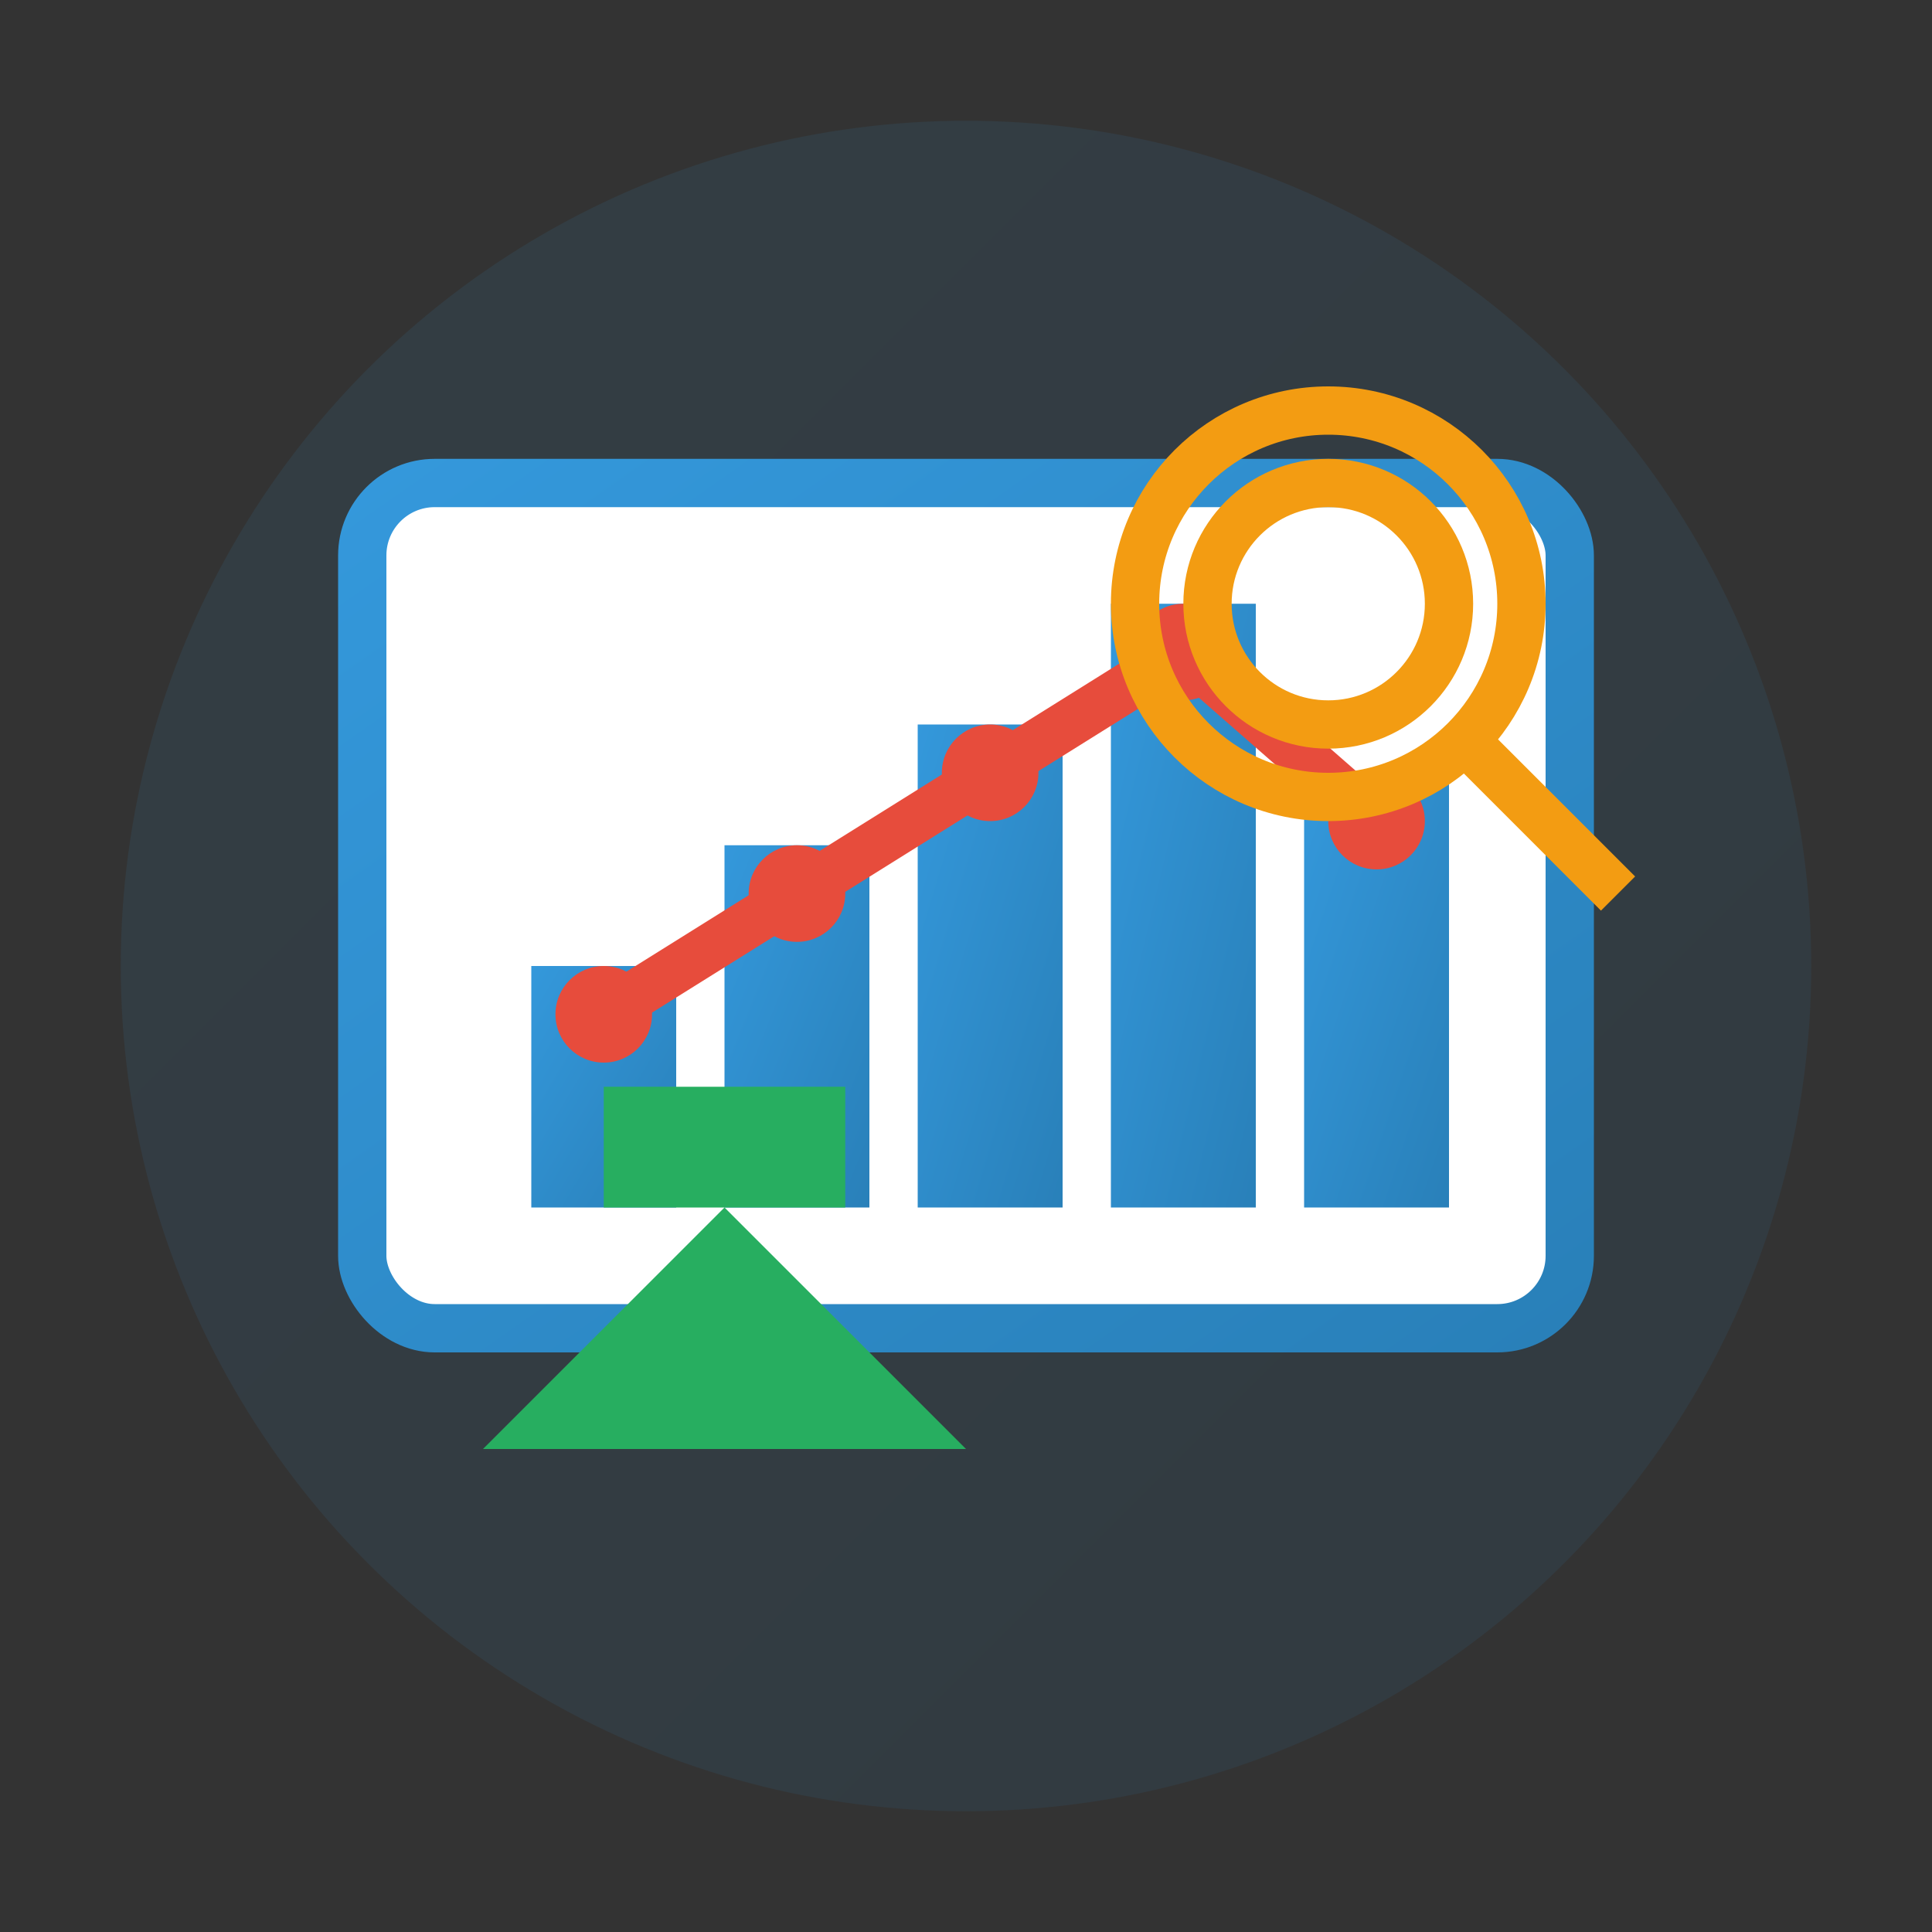 <svg width="80" height="80" viewBox="0 0 80 80" fill="none" xmlns="http://www.w3.org/2000/svg">
    <rect x="0" y="0" width="80" height="80" fill="#333333" stroke="none"/>
    <defs>
        <linearGradient id="analysisGradient" x1="0%" y1="0%" x2="100%" y2="100%">
            <stop offset="0%" style="stop-color:#3498db;stop-opacity:1" />
            <stop offset="100%" style="stop-color:#2980b9;stop-opacity:1" />
        </linearGradient>
    </defs>
    
    <!-- Background circle -->
    <circle cx="40" cy="40" r="35" fill="url(#analysisGradient)" opacity="0.1"/>
    
    <!-- Chart background -->
    <rect x="15" y="20" width="50" height="35" fill="white" stroke="url(#analysisGradient)" stroke-width="2" rx="3"/>
    
    <!-- Bar chart -->
    <rect x="22" y="40" width="6" height="10" fill="url(#analysisGradient)"/>
    <rect x="30" y="35" width="6" height="15" fill="url(#analysisGradient)"/>
    <rect x="38" y="30" width="6" height="20" fill="url(#analysisGradient)"/>
    <rect x="46" y="25" width="6" height="25" fill="url(#analysisGradient)"/>
    <rect x="54" y="32" width="6" height="18" fill="url(#analysisGradient)"/>
    
    <!-- Trend line -->
    <path d="M25 42 L33 37 L41 32 L49 27 L57 34" stroke="#e74c3c" stroke-width="2" fill="none"/>
    
    <!-- Data points -->
    <circle cx="25" cy="42" r="2" fill="#e74c3c"/>
    <circle cx="33" cy="37" r="2" fill="#e74c3c"/>
    <circle cx="41" cy="32" r="2" fill="#e74c3c"/>
    <circle cx="49" cy="27" r="2" fill="#e74c3c"/>
    <circle cx="57" cy="34" r="2" fill="#e74c3c"/>
    
    <!-- Magnifying glass -->
    <circle cx="55" cy="25" r="8" fill="none" stroke="#f39c12" stroke-width="2"/>
    <circle cx="55" cy="25" r="5" fill="none" stroke="#f39c12" stroke-width="2"/>
    <line x1="61" y1="31" x2="67" y2="37" stroke="#f39c12" stroke-width="2"/>
    
    <!-- Growth arrow -->
    <path d="M20 60 L30 50 L25 50 L25 45 L35 45 L35 50 L30 50 L40 60" fill="#27ae60"/>
</svg>
